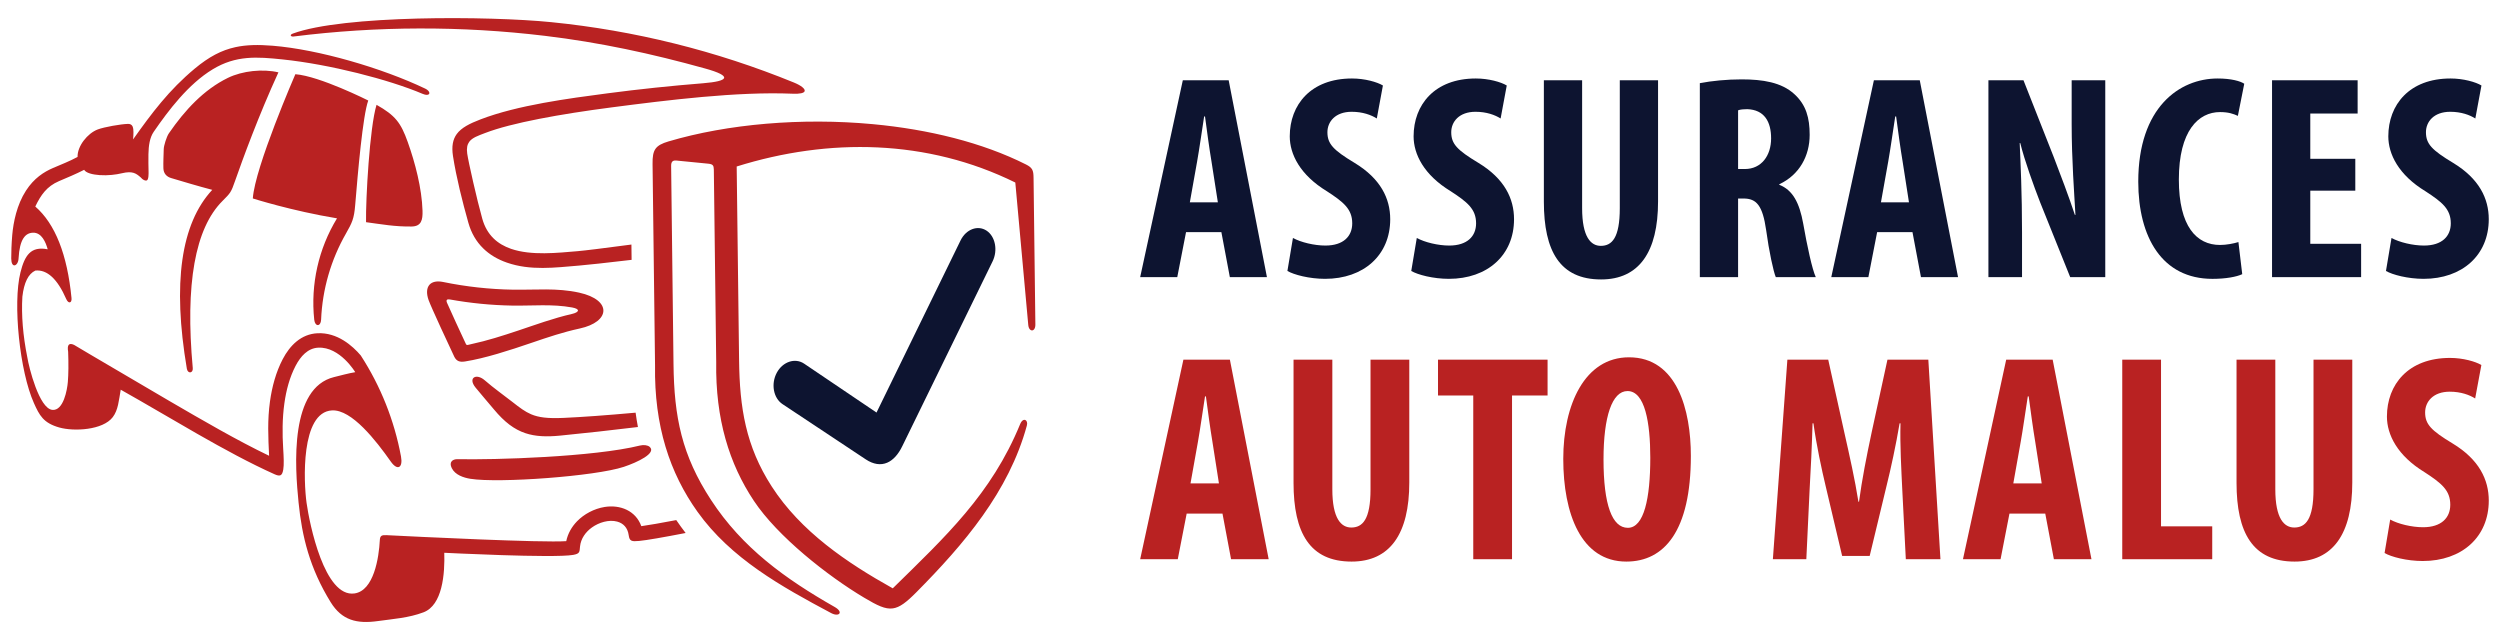 <?xml version="1.0" encoding="utf-8"?>
<!-- Generator: Adobe Illustrator 16.0.0, SVG Export Plug-In . SVG Version: 6.00 Build 0)  -->
<!DOCTYPE svg PUBLIC "-//W3C//DTD SVG 1.1//EN" "http://www.w3.org/Graphics/SVG/1.1/DTD/svg11.dtd">
<svg version="1.1" id="Calque_1" xmlns="http://www.w3.org/2000/svg" xmlns:xlink="http://www.w3.org/1999/xlink" x="0px" y="0px"
	 width="207px" height="53px" viewBox="0 0 207 53" enable-background="new 0 0 207 53" xml:space="preserve">
<g>
	<g>
		<g>
			<path fill="#0D1430" d="M98.204,19.22l-0.726,3.725h-3.071l3.531-16.3h3.796l3.168,16.3h-3.071l-0.701-3.725H98.204z
				 M100.839,16.754l-0.532-3.412c-0.17-0.99-0.387-2.611-0.532-3.7h-0.072c-0.168,1.089-0.411,2.783-0.581,3.727l-0.604,3.386
				H100.839z"/>
			<path fill="#0D1430" d="M107.056,19.703c0.654,0.362,1.766,0.629,2.686,0.629c1.499,0,2.223-0.775,2.223-1.838
				c0-1.185-0.724-1.766-2.102-2.661c-2.226-1.354-3.071-3.071-3.071-4.545c0-2.611,1.741-4.789,5.151-4.789
				c1.063,0,2.078,0.289,2.562,0.58l-0.506,2.732c-0.462-0.291-1.163-0.555-2.081-0.555c-1.354,0-2.008,0.822-2.008,1.692
				c0,0.967,0.484,1.476,2.249,2.539c2.154,1.305,2.951,2.949,2.951,4.666c0,2.978-2.2,4.935-5.394,4.935
				c-1.307,0-2.586-0.339-3.119-0.652L107.056,19.703z"/>
			<path fill="#0D1430" d="M117.31,19.703c0.653,0.362,1.767,0.629,2.685,0.629c1.499,0,2.225-0.775,2.225-1.838
				c0-1.185-0.726-1.766-2.103-2.661c-2.227-1.354-3.071-3.071-3.071-4.545c0-2.611,1.74-4.789,5.15-4.789
				c1.065,0,2.081,0.289,2.563,0.58l-0.508,2.732c-0.461-0.291-1.161-0.555-2.078-0.555c-1.356,0-2.01,0.822-2.01,1.692
				c0,0.967,0.486,1.476,2.25,2.539c2.153,1.305,2.949,2.949,2.949,4.666c0,2.978-2.199,4.935-5.394,4.935
				c-1.305,0-2.586-0.339-3.116-0.652L117.31,19.703z"/>
			<path fill="#0D1430" d="M131,6.645v10.592c0,2.394,0.724,3.12,1.547,3.12c0.92,0,1.572-0.653,1.572-3.12V6.645h3.168v10.036
				c0,4.183-1.57,6.457-4.716,6.457c-3.409,0-4.739-2.346-4.739-6.435V6.645H131z"/>
			<path fill="#0D1430" d="M140.746,6.886c0.993-0.193,2.251-0.314,3.46-0.314c1.74,0,3.289,0.242,4.352,1.209
				c0.993,0.896,1.282,1.984,1.282,3.385c0,1.741-0.848,3.313-2.515,4.089V15.3c1.111,0.436,1.667,1.478,1.981,3.219
				c0.316,1.813,0.751,3.822,1.041,4.426h-3.313c-0.194-0.461-0.555-2.105-0.798-3.895c-0.29-2.032-0.799-2.612-1.862-2.612h-0.461
				v6.507h-3.167V6.886z M143.913,13.995h0.559c1.378,0,2.176-1.112,2.176-2.539c0-1.377-0.556-2.37-1.981-2.418
				c-0.268,0-0.581,0.024-0.753,0.096V13.995z"/>
			<path fill="#0D1430" d="M155.427,19.22l-0.725,3.725h-3.071l3.528-16.3h3.797l3.17,16.3h-3.071l-0.702-3.725H155.427z
				 M158.063,16.754l-0.531-3.412c-0.17-0.99-0.388-2.611-0.533-3.7h-0.073c-0.169,1.089-0.41,2.783-0.579,3.727l-0.605,3.386
				H158.063z"/>
			<path fill="#0D1430" d="M164.641,22.944v-16.3h2.902l2.516,6.385c0.483,1.255,1.283,3.359,1.74,4.763h0.048
				c-0.095-1.716-0.313-4.545-0.313-7.545V6.645h2.782v16.3h-2.904l-2.488-6.19c-0.534-1.38-1.282-3.435-1.646-4.909h-0.048
				c0.072,1.644,0.194,4.157,0.194,7.423v3.677H164.641z"/>
			<path fill="#0D1430" d="M185.657,22.701c-0.459,0.218-1.355,0.388-2.466,0.388c-4.161,0-6.143-3.435-6.143-8.052
				c0-6.144,3.41-8.538,6.576-8.538c1.112,0,1.886,0.218,2.2,0.435l-0.529,2.661c-0.364-0.169-0.775-0.315-1.477-0.315
				c-1.789,0-3.409,1.548-3.409,5.586c0,3.894,1.474,5.417,3.409,5.417c0.533,0,1.137-0.12,1.523-0.24L185.657,22.701z"/>
			<path fill="#0D1430" d="M195.019,15.786h-3.727v4.4h4.209v2.758h-7.376v-16.3h7.087V9.4h-3.92v3.749h3.727V15.786z"/>
			<path fill="#0D1430" d="M198.017,19.703c0.652,0.362,1.767,0.629,2.684,0.629c1.502,0,2.225-0.775,2.225-1.838
				c0-1.185-0.723-1.766-2.103-2.661c-2.226-1.354-3.07-3.071-3.07-4.545c0-2.611,1.739-4.789,5.149-4.789
				c1.065,0,2.081,0.289,2.563,0.58l-0.507,2.732c-0.46-0.291-1.162-0.555-2.079-0.555c-1.356,0-2.01,0.822-2.01,1.692
				c0,0.967,0.486,1.476,2.25,2.539c2.153,1.305,2.951,2.949,2.951,4.666c0,2.978-2.201,4.935-5.395,4.935
				c-1.305,0-2.587-0.339-3.117-0.652L198.017,19.703z"/>
		</g>
		<g>
			<path fill="#B92222" d="M98.256,42.527l-0.736,3.775h-3.113l3.579-16.522h3.849l3.211,16.522h-3.114l-0.71-3.775H98.256z
				 M100.928,40.026l-0.54-3.455c-0.171-1.005-0.392-2.648-0.539-3.75h-0.074c-0.172,1.102-0.416,2.817-0.588,3.773l-0.613,3.432
				H100.928z"/>
			<path fill="#B92222" d="M110.317,29.78v10.737c0,2.427,0.735,3.162,1.567,3.162c0.933,0,1.595-0.661,1.595-3.162V29.78h3.21
				v10.172c0,4.242-1.591,6.547-4.779,6.547c-3.455,0-4.805-2.378-4.805-6.521V29.78H110.317z"/>
			<path fill="#B92222" d="M121.986,32.747h-2.919V29.78h9.072v2.967h-2.943v13.556h-3.21V32.747z"/>
			<path fill="#B92222" d="M140.003,37.747c0,6.226-2.204,8.752-5.343,8.752c-3.752,0-5.222-3.972-5.222-8.506
				c0-4.51,1.791-8.408,5.441-8.408C138.875,29.585,140.003,33.972,140.003,37.747z M132.771,38.04c0,3.751,0.711,5.663,2.012,5.663
				c1.347,0,1.861-2.45,1.861-5.808c0-2.893-0.439-5.516-1.887-5.516C133.482,32.38,132.771,34.488,132.771,38.04z"/>
			<path fill="#B92222" d="M157.507,40.518c-0.074-1.568-0.196-3.702-0.146-5.466h-0.074c-0.295,1.764-0.736,3.799-1.055,5.073
				l-1.423,5.908h-2.279l-1.372-5.811c-0.317-1.324-0.761-3.382-1.005-5.171h-0.073c-0.049,1.789-0.148,3.872-0.245,5.515
				l-0.271,5.736h-2.77l1.201-16.522h3.382l1.323,5.981c0.467,2.083,0.884,3.924,1.178,5.784h0.049
				c0.246-1.837,0.612-3.701,1.055-5.784l1.3-5.981h3.384l1.003,16.522h-2.867L157.507,40.518z"/>
			<path fill="#B92222" d="M166.383,42.527l-0.736,3.775h-3.113l3.579-16.522h3.848l3.212,16.522h-3.112l-0.713-3.775H166.383z
				 M169.054,40.026l-0.539-3.455c-0.171-1.005-0.393-2.648-0.54-3.75h-0.073c-0.172,1.102-0.417,2.817-0.589,3.773l-0.611,3.432
				H169.054z"/>
			<path fill="#B92222" d="M175.723,29.78h3.21v13.801h4.24v2.722h-7.45V29.78z"/>
			<path fill="#B92222" d="M188.396,29.78v10.737c0,2.427,0.736,3.162,1.568,3.162c0.932,0,1.595-0.661,1.595-3.162V29.78h3.21
				v10.172c0,4.242-1.593,6.547-4.779,6.547c-3.457,0-4.805-2.378-4.805-6.521V29.78H188.396z"/>
			<path fill="#B92222" d="M197.908,43.019c0.661,0.366,1.788,0.636,2.72,0.636c1.521,0,2.255-0.783,2.255-1.863
				c0-1.2-0.734-1.787-2.132-2.696c-2.255-1.373-3.113-3.111-3.113-4.606c0-2.647,1.765-4.854,5.222-4.854
				c1.077,0,2.107,0.295,2.598,0.588l-0.514,2.77c-0.466-0.293-1.177-0.562-2.108-0.562c-1.372,0-2.035,0.832-2.035,1.716
				c0,0.979,0.49,1.493,2.279,2.573c2.182,1.321,2.991,2.99,2.991,4.73c0,3.016-2.232,5.001-5.467,5.001
				c-1.323,0-2.621-0.344-3.161-0.662L197.908,43.019z"/>
		</g>
	</g>
	<g>
		<path id="Layer_2_1_" fill-rule="evenodd" clip-rule="evenodd" fill="#0D1430" d="M81.686,19.097
			c0.725,0.479,0.951,1.622,0.5,2.545c-2.493,5.095-4.98,10.193-7.471,15.29c-0.346,0.716-0.778,1.176-1.259,1.38
			c-0.538,0.229-1.142,0.139-1.768-0.275c-2.301-1.523-4.599-3.049-6.896-4.576c-0.756-0.501-0.97-1.672-0.476-2.595
			c0.493-0.922,1.521-1.261,2.271-0.753c1.994,1.352,3.991,2.7,5.989,4.046c2.317-4.75,4.639-9.498,6.957-14.248
			C79.986,18.98,80.956,18.615,81.686,19.097z"/>
		<path id="Layer_1_2_" fill-rule="evenodd" clip-rule="evenodd" fill="#B92222" d="M30.308,18.397
			c1.328,0.177,2.362,0.375,3.772,0.358c0.811-0.011,0.929-0.55,0.905-1.31c-0.059-1.859-0.609-3.963-1.225-5.688
			c-0.57-1.597-1.028-2.2-2.582-3.078C30.606,10.531,30.276,16.511,30.308,18.397L30.308,18.397z M38.956,39.646
			c-0.572-0.092-1.269-0.318-1.552-0.889c-0.123-0.249-0.113-0.444,0.002-0.571c0.094-0.104,0.258-0.172,0.476-0.167
			c3.026,0.068,11.273-0.179,15.114-1.13c0.302-0.075,0.635-0.029,0.793,0.108c0.602,0.522-1.023,1.287-2.136,1.657
			C49.309,39.436,41.313,40.02,38.956,39.646L38.956,39.646z M52.282,20.248l0.015,1.267c-2.096,0.248-3.703,0.422-4.351,0.475
			c-2.012,0.168-4.023,0.435-5.977-0.246c-1.513-0.527-2.7-1.563-3.19-3.305c-0.485-1.72-0.998-3.75-1.271-5.512
			c-0.127-0.818-0.01-1.391,0.313-1.832c0.385-0.523,1.063-0.863,1.968-1.211c3.066-1.176,7.272-1.731,10.52-2.158
			c2.627-0.346,5.267-0.621,7.908-0.833c1.058-0.085,1.659-0.229,1.736-0.427c0.081-0.208-0.418-0.477-1.577-0.797
			c-4.417-1.229-8.73-2.16-13.265-2.703c-6.905-0.83-13.892-0.812-20.803,0.056c-0.115,0.015-0.207-0.02-0.229-0.071
			c-0.021-0.051,0.021-0.117,0.17-0.172c4.151-1.535,16.229-1.463,21.393-0.945c6.896,0.691,13.665,2.373,20.095,5
			c0.598,0.244,0.967,0.536,0.883,0.727c-0.061,0.139-0.364,0.225-0.997,0.198C61.04,7.567,55.275,8.29,50.638,8.892
			c-4.261,0.555-8.286,1.281-10.46,2.118c-0.588,0.226-1.073,0.386-1.327,0.734c-0.161,0.223-0.229,0.522-0.167,0.966
			c0.094,0.674,0.813,3.859,1.25,5.406c0.385,1.365,1.275,2.106,2.381,2.488c1.683,0.58,3.863,0.331,5.516,0.193
			C48.39,20.751,50.066,20.542,52.282,20.248L52.282,20.248z M55.994,43.063c0.248,0.364,0.508,0.722,0.777,1.069
			c-1.822,0.354-3.262,0.605-3.848,0.658c-0.612,0.056-0.799,0.033-0.867-0.477c-0.086-0.634-0.461-0.991-0.951-1.124
			c-0.691-0.188-1.517,0.073-2.086,0.479c-0.527,0.375-0.929,0.927-0.994,1.591c-0.042,0.429,0.001,0.585-0.563,0.686
			c-1.612,0.285-10.676-0.175-10.676-0.175c0.025,0.815-0.001,1.942-0.258,2.925c-0.239,0.917-0.68,1.709-1.464,2.005
			c-1.234,0.466-2.484,0.543-3.781,0.725c-1.734,0.243-2.975-0.059-3.904-1.563c-1.729-2.798-2.377-5.429-2.659-8.262
			c-0.139-1.387-0.359-3.874-0.014-6.078c0.32-2.049,1.131-3.853,2.95-4.299c0.552-0.136,1.216-0.318,1.758-0.407
			c0,0-1.263-2.119-3.068-2.029c-0.853,0.042-1.452,0.701-1.874,1.51c-0.487,0.934-0.773,2.003-0.926,3.101
			c-0.175,1.254-0.175,2.547-0.1,3.722c0.046,0.723,0.075,1.373,0.008,1.758c-0.044,0.252-0.105,0.405-0.219,0.466
			c-0.107,0.058-0.263,0.031-0.495-0.073c-4.056-1.814-8.764-4.776-12.745-7.005c-0.155,0.896-0.213,1.688-0.657,2.271
			c-0.821,1.083-3.22,1.203-4.431,0.859c-1.322-0.375-1.645-1.008-2.102-2.028c-0.583-1.3-1.024-3.362-1.237-5.422
			c-0.213-2.053-0.199-4.104,0.127-5.398c0.35-1.388,0.844-2.186,2.254-1.906c-0.156-0.57-0.496-1.394-1.212-1.375
			c-0.64,0.017-1.114,0.526-1.202,2.148c-0.018,0.33-0.188,0.553-0.343,0.557c-0.135,0.004-0.259-0.161-0.262-0.568
			c-0.002-0.458,0.019-1.215,0.083-1.952c0.094-1.052,0.375-2.49,1.138-3.669c0.665-1.029,1.48-1.545,2.229-1.869
			c0.702-0.303,1.355-0.549,2.042-0.92c-0.027-0.888,0.819-1.959,1.675-2.278c0.55-0.206,1.908-0.44,2.489-0.458
			c0.307-0.01,0.417,0.182,0.448,0.422c0.042,0.322-0.016,0.863-0.016,0.863c1.547-2.179,2.972-4.086,5.108-5.864
			c1.177-0.979,2.211-1.524,3.365-1.775c0.911-0.199,1.897-0.215,3.086-0.118c3.784,0.307,9.046,1.841,12.626,3.549
			c0.294,0.141,0.395,0.336,0.325,0.443c-0.06,0.09-0.24,0.117-0.528-0.005c-2.813-1.196-7.724-2.448-11.593-2.852
			c-2.146-0.224-3.871-0.349-5.795,0.816c-2.02,1.222-3.668,3.407-4.885,5.174c-0.335,0.487-0.425,1.161-0.438,1.86
			c-0.012,0.543,0.003,0.98,0.01,1.402c0.002,0.186,0.023,0.719-0.161,0.771c-0.107,0.032-0.308-0.035-0.492-0.26
			c-0.374-0.321-0.658-0.554-1.554-0.34c-0.476,0.115-1.161,0.202-1.843,0.154c-0.588-0.041-1.133-0.178-1.282-0.438
			C6.255,14.425,5.606,14.689,4.88,15c-1.003,0.43-1.499,1.142-1.958,2.101c1.647,1.435,2.647,3.963,3,7.583
			c0.021,0.213-0.046,0.335-0.139,0.352c-0.091,0.016-0.208-0.07-0.297-0.272c-0.73-1.67-1.584-2.457-2.558-2.361
			c-0.582,0.27-0.94,0.989-1.075,2.162c-0.091,1.531,0.045,3.201,0.408,5.012c0.135,0.854,0.984,4.244,2.068,4.361
			c0.93,0.1,1.238-1.687,1.288-2.303c0.054-0.66,0.063-1.497,0.026-2.509c-0.097-0.575,0.067-0.765,0.49-0.569
			c0,0,1.133,0.685,7.895,4.646c2.746,1.599,5.656,3.29,8.253,4.535c-0.073-1.556-0.143-2.939,0.074-4.505
			c0.167-1.2,0.489-2.411,1.052-3.49c0.594-1.139,1.528-2.084,2.882-2.15c1.644-0.081,2.901,1.041,3.581,1.838
			c1.65,2.544,2.782,5.388,3.333,8.367c0.083,0.454,0.018,0.754-0.137,0.849c-0.163,0.102-0.426-0.026-0.716-0.44
			c-1.213-1.723-3.224-4.311-4.857-4.226c-2.609,0.137-2.352,5.929-2.108,7.665c0.24,1.717,1.477,7.855,3.972,7.49
			c1.595-0.232,2.016-2.942,2.093-4.42c0.009-0.177,0.047-0.281,0.126-0.34c0.086-0.064,0.22-0.075,0.417-0.065
			c2.483,0.126,12.947,0.64,14.892,0.496c0.133-0.636,0.455-1.188,0.886-1.636c0.578-0.6,1.422-1.054,2.293-1.194
			c1.284-0.207,2.576,0.306,3.037,1.589C53.693,43.485,54.723,43.306,55.994,43.063L55.994,43.063z M37.018,25.083
			c0.473,1.064,0.963,2.122,1.455,3.177c0.091,0.194,0.117,0.276,0.175,0.299c0.059,0.022,0.149-0.018,0.374-0.066
			c1.301-0.278,2.601-0.694,3.863-1.116c1.493-0.498,2.924-1.027,4.467-1.381c0.304-0.07,0.481-0.17,0.502-0.27
			c0.021-0.102-0.13-0.202-0.484-0.268c-1.661-0.303-3.289-0.127-4.96-0.155c-1.732-0.03-3.453-0.2-5.159-0.507
			c-0.119-0.021-0.203-0.012-0.245,0.031C36.96,24.873,36.962,24.958,37.018,25.083L37.018,25.083z M35.488,24.848
			c0.189,0.538,1.751,3.902,2.12,4.674c0.186,0.391,0.468,0.477,0.897,0.408c1.655-0.265,3.622-0.898,5.55-1.558
			c1.32-0.452,2.57-0.873,3.944-1.171c1.265-0.274,1.938-0.858,1.961-1.452c0.022-0.602-0.625-1.214-2.002-1.518
			c-1.864-0.412-3.607-0.216-5.474-0.246c-1.942-0.032-3.896-0.246-5.783-0.635c-0.526-0.109-0.912-0.021-1.131,0.217
			C35.327,23.832,35.288,24.281,35.488,24.848L35.488,24.848z M39.38,32.097c0.47,0.577,0.969,1.144,1.525,1.811
			c0.86,1.03,1.66,1.648,2.605,1.962c0.813,0.27,1.735,0.313,2.895,0.196c1.971-0.197,4.154-0.431,6.415-0.709
			c-0.073-0.389-0.138-0.784-0.192-1.188c-2.353,0.214-4.475,0.367-5.983,0.434c-1.297,0.056-2.04-0.033-2.675-0.304
			c-0.504-0.215-0.939-0.544-1.527-1.006c-0.86-0.674-1.496-1.103-2.313-1.81c-0.336-0.291-0.681-0.349-0.869-0.237
			C39.061,31.364,39.035,31.674,39.38,32.097L39.38,32.097z M23.053,5.991c-1.285-0.303-2.977-0.131-4.179,0.455
			c-2.002,0.978-3.564,2.668-4.891,4.594c-0.19,0.277-0.418,1.012-0.426,1.307c-0.013,0.498-0.043,1.113-0.028,1.59
			c0.015,0.443,0.283,0.699,0.638,0.805c0.897,0.268,2.238,0.67,3.407,0.977c-2.598,2.801-3.299,7.736-2.103,14.81
			c0.037,0.223,0.174,0.318,0.294,0.302c0.115-0.017,0.216-0.138,0.196-0.351c-0.636-6.961,0.188-11.577,2.467-13.847
			c0.332-0.33,0.51-0.513,0.643-0.721c0.139-0.219,0.229-0.465,0.395-0.938C20.087,13.2,21.424,9.538,23.053,5.991L23.053,5.991z
			 M24.456,6.144c2.021,0.158,6.036,2.179,6.036,2.179c-0.452,1.224-0.865,6.008-1.082,8.651c-0.047,0.566-0.107,0.932-0.231,1.285
			c-0.113,0.321-0.279,0.633-0.534,1.078c-1.243,2.172-1.952,4.616-2.057,7.128c-0.012,0.296-0.137,0.448-0.268,0.452
			c-0.132,0.002-0.27-0.145-0.302-0.446c-0.309-2.933,0.356-5.881,1.886-8.392c-3.755-0.62-6.971-1.647-6.971-1.647
			C21.103,13.847,24.456,6.144,24.456,6.144z M55.57,13.742l0.196,16.402c0.051,4.401,0.687,7.547,3.109,11.256
			c2.599,3.98,6.157,6.535,10.24,8.86c0.367,0.209,0.464,0.418,0.389,0.535c-0.078,0.122-0.345,0.149-0.684-0.031
			c-4.108-2.188-8.309-4.522-11.068-8.389c-2.292-3.207-3.593-7.114-3.514-12.119c-0.068-5.56-0.139-11.118-0.206-16.678
			c-0.007-0.596,0.047-0.986,0.256-1.271c0.194-0.263,0.521-0.436,1.059-0.595c4.897-1.451,11.036-1.982,16.939-1.43
			c4.6,0.43,9.058,1.518,12.675,3.341c0.256,0.128,0.407,0.249,0.495,0.402c0.1,0.174,0.119,0.392,0.123,0.714
			c0.05,4.043,0.1,8.086,0.15,12.129c0.004,0.313-0.121,0.474-0.257,0.489c-0.146,0.016-0.303-0.137-0.331-0.448
			c-0.712-7.863-1.073-11.795-1.073-11.795c-7.285-3.592-15.425-3.718-23.07-1.328l0.199,16.063
			c0.047,3.902,0.553,7.102,2.698,10.425c2.407,3.733,6.211,6.311,10.026,8.44c4.359-4.278,8.168-7.789,10.552-13.607
			c0.126-0.302,0.305-0.385,0.43-0.327c0.114,0.053,0.185,0.226,0.122,0.456c-1.488,5.475-5.228,9.847-9.149,13.803
			c-0.826,0.834-1.376,1.256-1.948,1.336c-0.629,0.087-1.287-0.239-2.373-0.885c-3.025-1.8-7.172-5.069-9.136-8.025
			c-2.038-3.063-3.187-6.774-3.116-11.483c-0.065-5.314-0.132-10.63-0.197-15.945c-0.003-0.17-0.025-0.279-0.089-0.351
			c-0.068-0.079-0.184-0.112-0.369-0.132l-2.636-0.26c-0.15-0.015-0.256,0.008-0.325,0.066
			C55.602,13.434,55.568,13.562,55.57,13.742z"/>
	</g>
</g>
</svg>
